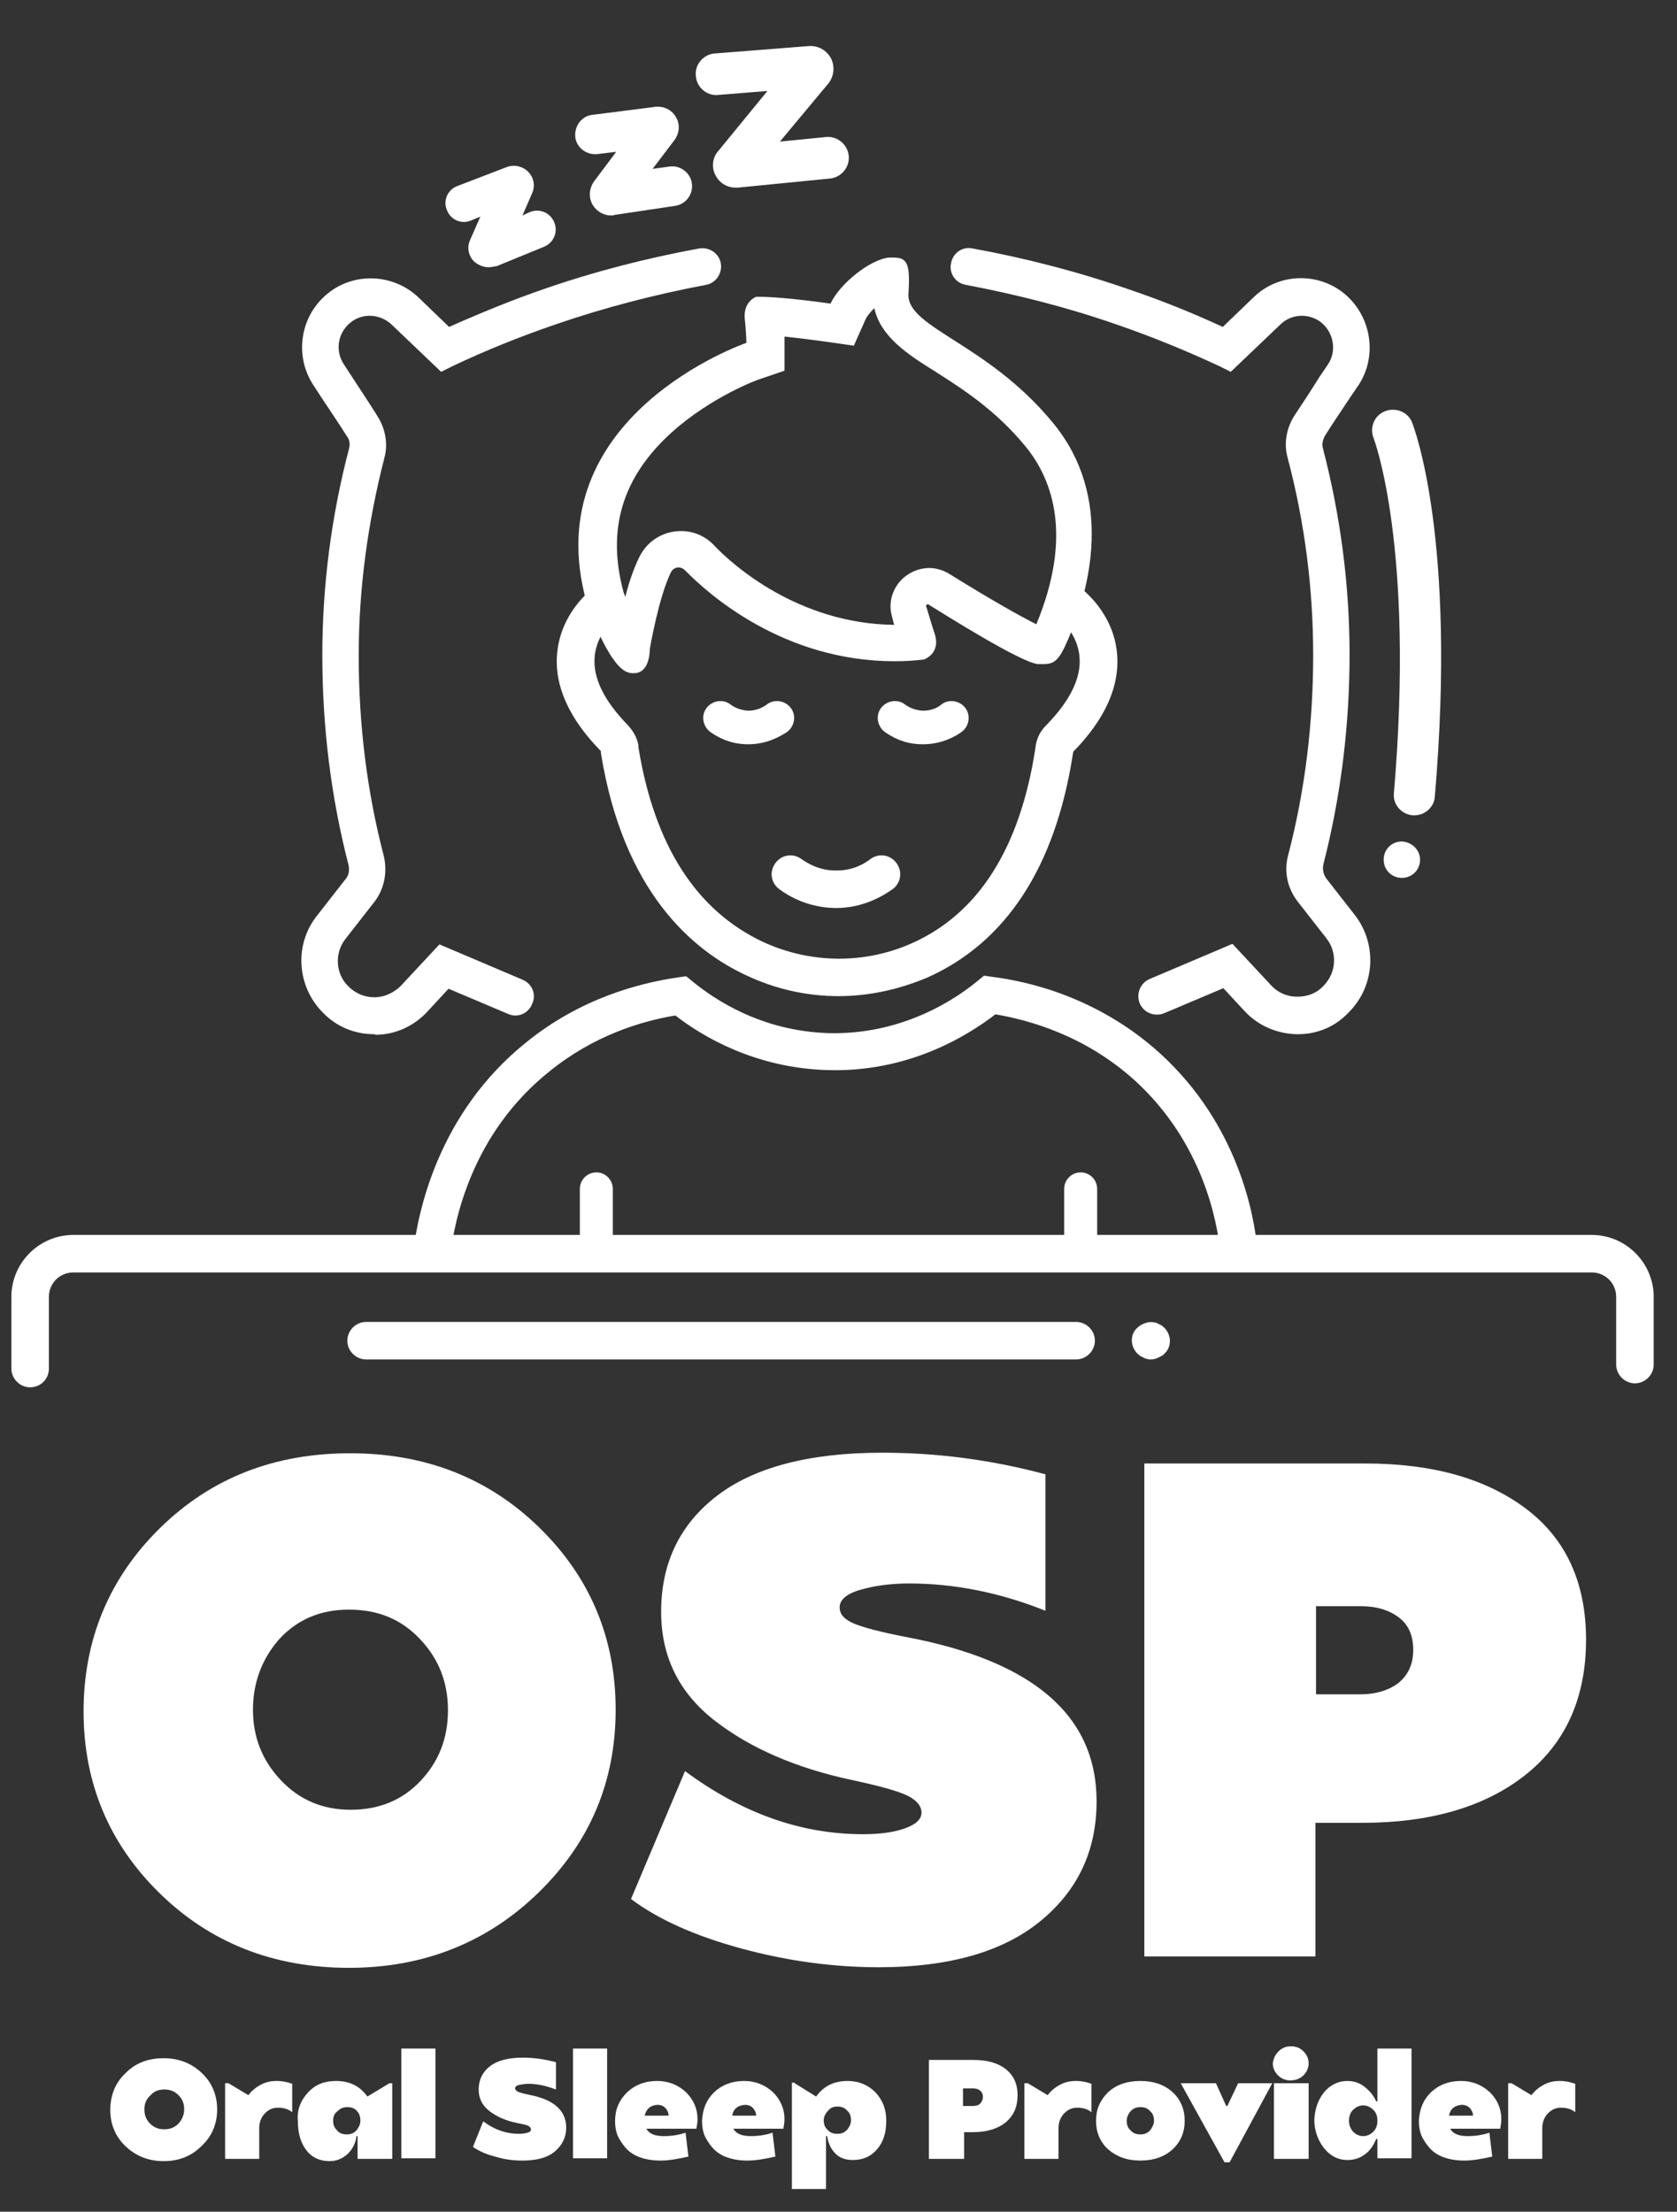 <?xml version="1.0" encoding="utf-8"?>
<!-- Generator: Adobe Illustrator 26.2.1, SVG Export Plug-In . SVG Version: 6.00 Build 0)  -->
<svg version="1.1" id="Layer_1" xmlns="http://www.w3.org/2000/svg" xmlns:xlink="http://www.w3.org/1999/xlink" x="0px" y="0px"
	 viewBox="0 0 295 389" style="enable-background:new 0 0 295 389;" xml:space="preserve">
<rect x="0" y="0" width="295" height="389" fill="#333333" stroke="none"/>
<style type="text/css">
	.st0{clip-path:url(#SVGID_00000029022245742530810950000008876717674916620974_);fill:#FFFFFF;}
</style>
<g>
	<defs>
		<rect id="SVGID_1_" x="-274" y="-101.3" width="841.9" height="595.3"/>
	</defs>
	<clipPath id="SVGID_00000007387030572064554010000012189516757499883188_">
		<use xlink:href="#SVGID_1_"  style="overflow:visible;"/>
	</clipPath>
	<path style="clip-path:url(#SVGID_00000007387030572064554010000012189516757499883188_);fill:#FFFFFF;" d="M28.2,268.7
		c9-8.8,20.1-13.1,33.4-13.1s24.4,4.4,33.3,13.1c8.9,8.7,13.4,19.4,13.4,32c0,12.6-4.5,23.3-13.5,32.1c-9,8.8-20.2,13.3-33.4,13.3
		c-13.3,0-24.4-4.4-33.3-13.1c-8.9-8.7-13.4-19.4-13.4-32S19.2,277.5,28.2,268.7 M44.5,300.7c0,4.8,1.6,8.9,4.9,12.4
		c3.3,3.5,7.4,5.2,12.3,5.2c5,0,9.1-1.7,12.3-5.1c3.2-3.4,4.8-7.5,4.8-12.4c0-4.9-1.6-9-4.9-12.5c-3.3-3.5-7.4-5.2-12.5-5.2
		c-5,0-9,1.7-12.2,5.1C46.1,291.7,44.5,295.9,44.5,300.7"/>
	<path style="clip-path:url(#SVGID_00000007387030572064554010000012189516757499883188_);fill:#FFFFFF;" d="M120.5,311.5
		c10,7.4,20.4,11.1,31.3,11.1c2.9,0,5.3-0.3,7.3-1c2-0.7,3-1.6,3-2.8c0-1.2-0.9-2.2-2.5-3c-1.7-0.8-4.9-1.7-9.6-2.7
		c-9.9-2.1-18-5.6-24.3-10.5c-6.3-4.9-9.4-11.3-9.4-19.1c0-8.6,3.3-15.4,9.8-20.4c6.5-5,16.2-7.6,29.1-7.6c9.8,0,19.4,1.3,28.7,3.8
		v24c-8-3.2-16-4.8-24-4.8c-3.2,0-6.1,0.4-8.5,1.1c-2.5,0.7-3.7,1.8-3.7,3.1c0,1.2,0.8,2.1,2.4,2.8c1.6,0.7,4.6,1.5,9.2,2.4
		c22.4,4.2,33.6,13.8,33.6,28.9c0,8.7-3.3,15.7-9.9,21.1c-6.6,5.4-16.1,8.1-28.4,8.1c-8,0-16.1-1.1-24.2-3.3
		c-8.1-2.2-14.6-5.1-19.4-8.7L120.5,311.5z"/>
	<path style="clip-path:url(#SVGID_00000007387030572064554010000012189516757499883188_);fill:#FFFFFF;" d="M201.3,344.1v-86.7
		h38.9c11.9,0,21.3,2.7,28.3,8c7,5.3,10.5,13,10.5,23c0,10.2-3.6,18.2-10.7,23.8c-7.1,5.6-16.7,8.4-28.7,8.4h-8.2v23.5H201.3z
		 M231.4,298h7.9c2.7,0,5-0.7,6.7-2c1.7-1.4,2.6-3.3,2.6-5.8c0-2.5-0.8-4.4-2.5-5.7c-1.7-1.3-3.9-2-6.7-2h-7.9V298z"/>
	<path style="clip-path:url(#SVGID_00000007387030572064554010000012189516757499883188_);fill:#FFFFFF;" d="M22.1,364.6
		c1.8-1.8,4-2.6,6.7-2.6c2.7,0,4.9,0.9,6.7,2.6c1.8,1.7,2.7,3.9,2.7,6.4c0,2.5-0.9,4.7-2.7,6.4c-1.8,1.8-4,2.7-6.7,2.7
		c-2.7,0-4.9-0.9-6.7-2.6c-1.8-1.7-2.7-3.9-2.7-6.4C19.4,368.5,20.3,366.3,22.1,364.6 M25.4,371c0,1,0.3,1.8,1,2.5
		c0.7,0.7,1.5,1,2.5,1c1,0,1.8-0.3,2.5-1c0.6-0.7,1-1.5,1-2.5c0-1-0.3-1.8-1-2.5c-0.7-0.7-1.5-1-2.5-1c-1,0-1.8,0.3-2.4,1
		C25.7,369.2,25.4,370,25.4,371"/>
	<path style="clip-path:url(#SVGID_00000007387030572064554010000012189516757499883188_);fill:#FFFFFF;" d="M40.2,366.4l3.5,2.1h0
		c0.5-0.7,1.2-1.3,2.1-1.8c0.9-0.5,1.8-0.7,2.9-0.7c1,0,1.9,0.2,2.7,0.5v5c-0.6-0.5-1.4-0.8-2.5-0.8c-0.9,0-1.6,0.3-2.3,1
		c-0.6,0.6-1,1.5-1,2.6v5.4h-6v-13.3H40.2z"/>
	<path style="clip-path:url(#SVGID_00000007387030572064554010000012189516757499883188_);fill:#FFFFFF;" d="M54.2,368
		c1.3-1.4,2.9-2,4.9-2c2.4,0,4.2,0.9,5.5,2.7h0.1l3.8-2.3h0.5v13.3h-6.1v-4h-0.2c-0.1,1.2-0.7,2.3-1.5,3.1c-0.9,0.8-1.9,1.3-3.2,1.3
		c-1.7,0-3.1-0.6-4.1-1.9c-1-1.3-1.5-3-1.5-5.1C52.2,371.1,52.9,369.4,54.2,368 M58.6,373c0,0.7,0.2,1.2,0.7,1.7
		c0.4,0.5,1,0.7,1.7,0.7c0.7,0,1.2-0.2,1.7-0.7c0.4-0.5,0.7-1.1,0.7-1.7c0-0.7-0.2-1.3-0.6-1.7c-0.4-0.5-1-0.7-1.7-0.7
		c-0.7,0-1.2,0.2-1.7,0.7C58.8,371.7,58.6,372.3,58.6,373"/>
	
		<rect x="70.6" y="360.3" style="clip-path:url(#SVGID_00000007387030572064554010000012189516757499883188_);fill:#FFFFFF;" width="6" height="19.3"/>
	<path style="clip-path:url(#SVGID_00000007387030572064554010000012189516757499883188_);fill:#FFFFFF;" d="M85,373.1
		c2,1.5,4.1,2.2,6.3,2.2c0.6,0,1.1-0.1,1.5-0.2c0.4-0.1,0.6-0.3,0.6-0.6c0-0.2-0.2-0.5-0.5-0.6c-0.3-0.2-1-0.3-1.9-0.5
		c-2-0.4-3.6-1.1-4.9-2.1c-1.3-1-1.9-2.3-1.9-3.8c0-1.7,0.7-3.1,2-4.1c1.3-1,3.2-1.5,5.8-1.5c2,0,3.9,0.3,5.8,0.8v4.8
		c-1.6-0.6-3.2-1-4.8-1c-0.6,0-1.2,0.1-1.7,0.2c-0.5,0.1-0.7,0.4-0.7,0.6c0,0.2,0.2,0.4,0.5,0.6c0.3,0.1,0.9,0.3,1.8,0.5
		c4.5,0.8,6.7,2.8,6.7,5.8c0,1.7-0.7,3.1-2,4.2c-1.3,1.1-3.2,1.6-5.7,1.6c-1.6,0-3.2-0.2-4.8-0.7c-1.6-0.4-2.9-1-3.9-1.7L85,373.1z"
		/>
	
		<rect x="100.8" y="360.3" style="clip-path:url(#SVGID_00000007387030572064554010000012189516757499883188_);fill:#FFFFFF;" width="6" height="19.3"/>
	<path style="clip-path:url(#SVGID_00000007387030572064554010000012189516757499883188_);fill:#FFFFFF;" d="M110.3,368
		c1.4-1.3,3.1-2,5.3-2c2,0,3.7,0.7,5.1,2c1.3,1.3,2,2.9,2,4.7c0,0.6-0.1,1.2-0.2,1.7h-8.8c0.5,0.9,1.5,1.3,3.1,1.3
		c1.3,0,2.6-0.2,3.8-0.6l0.5,4.2c-1.8,0.4-3.4,0.7-4.9,0.7c-1.4,0-2.6-0.2-3.7-0.6c-1.1-0.4-1.9-1-2.5-1.7c-0.6-0.7-1.1-1.5-1.4-2.2
		c-0.3-0.8-0.4-1.6-0.4-2.5C108.2,371,108.9,369.4,110.3,368 M113.4,372.1h4.2c0-0.1,0-0.1,0-0.2c0-0.3-0.2-0.7-0.5-1.1
		c-0.4-0.4-0.8-0.6-1.5-0.6C114.4,370.3,113.7,370.9,113.4,372.1"/>
	<path style="clip-path:url(#SVGID_00000007387030572064554010000012189516757499883188_);fill:#FFFFFF;" d="M125.6,368
		c1.4-1.3,3.1-2,5.3-2c2,0,3.7,0.7,5.1,2c1.3,1.3,2,2.9,2,4.7c0,0.6-0.1,1.2-0.2,1.7H129c0.5,0.9,1.5,1.3,3.1,1.3
		c1.3,0,2.6-0.2,3.8-0.6l0.5,4.2c-1.8,0.4-3.4,0.7-4.9,0.7c-1.4,0-2.6-0.2-3.7-0.6c-1.1-0.4-1.9-1-2.5-1.7c-0.6-0.7-1.1-1.5-1.4-2.2
		c-0.3-0.8-0.4-1.6-0.4-2.5C123.6,371,124.2,369.4,125.6,368 M128.8,372.1h4.2c0-0.1,0-0.1,0-0.2c0-0.3-0.2-0.7-0.5-1.1
		c-0.4-0.4-0.8-0.6-1.5-0.6C129.8,370.3,129,370.9,128.8,372.1"/>
	<path style="clip-path:url(#SVGID_00000007387030572064554010000012189516757499883188_);fill:#FFFFFF;" d="M139.8,366.4l3.7,2.3
		h0.1c1.3-1.8,3.1-2.7,5.5-2.7c2,0,3.6,0.7,4.9,2c1.3,1.4,1.9,3,1.9,5c0,2.1-0.5,3.7-1.6,5c-1.1,1.3-2.5,1.9-4.3,1.9
		c-1.3,0-2.4-0.4-3.1-1.2c-0.8-0.8-1.2-1.8-1.4-3h-0.2v9.3h-6v-18.7H139.8z M144.9,372.9c0,0.7,0.2,1.3,0.7,1.7
		c0.4,0.5,1,0.7,1.7,0.7c0.7,0,1.2-0.2,1.7-0.7c0.4-0.5,0.7-1,0.7-1.7c0-0.7-0.2-1.3-0.7-1.7c-0.4-0.5-1-0.7-1.7-0.7
		c-0.7,0-1.2,0.2-1.6,0.7C145.2,371.7,144.9,372.3,144.9,372.9"/>
	<path style="clip-path:url(#SVGID_00000007387030572064554010000012189516757499883188_);fill:#FFFFFF;" d="M163.4,379.7v-17.4h7.8
		c2.4,0,4.3,0.5,5.7,1.6c1.4,1.1,2.1,2.6,2.1,4.6c0,2.1-0.7,3.6-2.1,4.8c-1.4,1.1-3.3,1.7-5.7,1.7h-1.6v4.7H163.4z M169.5,370.4h1.6
		c0.5,0,1-0.1,1.3-0.4c0.3-0.3,0.5-0.7,0.5-1.2s-0.2-0.9-0.5-1.1c-0.3-0.3-0.8-0.4-1.4-0.4h-1.6V370.4z"/>
	<path style="clip-path:url(#SVGID_00000007387030572064554010000012189516757499883188_);fill:#FFFFFF;" d="M180.8,366.4l3.5,2.1h0
		c0.5-0.7,1.2-1.3,2.1-1.8c0.9-0.5,1.8-0.7,2.9-0.7c1,0,1.9,0.2,2.7,0.5v5c-0.6-0.5-1.4-0.8-2.5-0.8c-0.9,0-1.6,0.3-2.3,1
		c-0.6,0.6-1,1.5-1,2.6v5.4h-6v-13.3H180.8z"/>
	<path style="clip-path:url(#SVGID_00000007387030572064554010000012189516757499883188_);fill:#FFFFFF;" d="M194.9,368
		c1.4-1.3,3.3-2,5.7-2c2.4,0,4.3,0.7,5.7,2c1.4,1.3,2.1,3,2.1,5c0,2-0.7,3.7-2.1,5c-1.4,1.3-3.3,2-5.7,2c-2.4,0-4.2-0.7-5.7-2
		c-1.4-1.3-2.1-3-2.1-5C192.8,371,193.5,369.4,194.9,368 M198.2,373c0,0.7,0.2,1.3,0.7,1.7c0.4,0.5,1,0.7,1.7,0.7
		c0.7,0,1.2-0.2,1.7-0.7c0.4-0.5,0.7-1.1,0.7-1.7c0-0.7-0.2-1.3-0.7-1.7c-0.4-0.5-1-0.7-1.7-0.7c-0.7,0-1.2,0.2-1.7,0.7
		C198.5,371.8,198.2,372.3,198.2,373"/>
	<polygon style="clip-path:url(#SVGID_00000007387030572064554010000012189516757499883188_);fill:#FFFFFF;" points="207.7,366.4 
		213.9,366.4 215.7,370.4 215.9,370.4 217.8,366.4 223.8,366.4 216.3,380.3 215.4,380.3 	"/>
	<path style="clip-path:url(#SVGID_00000007387030572064554010000012189516757499883188_);fill:#FFFFFF;" d="M224.9,360.8
		c0.6-0.6,1.3-0.9,2.2-0.9c0.9,0,1.6,0.3,2.2,0.9c0.6,0.6,0.9,1.3,0.9,2.1c0,0.8-0.3,1.5-0.9,2.1c-0.6,0.6-1.4,0.9-2.3,0.9
		c-0.9,0-1.6-0.3-2.2-0.9c-0.6-0.6-0.9-1.3-0.9-2.1C224,362.1,224.3,361.4,224.9,360.8 M230.2,379.7h-6.1v-13.3h6.1V379.7z"/>
	<path style="clip-path:url(#SVGID_00000007387030572064554010000012189516757499883188_);fill:#FFFFFF;" d="M232.9,368
		c1.1-1.3,2.5-2,4.1-2c1.1,0,2.1,0.3,3,1c0.9,0.7,1.6,1.5,2.1,2.6h0.2v-9.3h6v19.3h-6v-3.4h-0.2c-0.5,1.1-1.1,2.1-2,2.7
		c-0.9,0.7-1.9,1-3.1,1c-1.6,0-3-0.7-4.1-2.1c-1.1-1.4-1.7-3.1-1.7-5C231.3,371,231.8,369.4,232.9,368 M238,374.9
		c0.5,0.5,1.1,0.8,1.8,0.8c0.7,0,1.3-0.3,1.8-0.8c0.5-0.5,0.7-1.2,0.7-1.9c0-0.8-0.2-1.4-0.7-1.9c-0.5-0.5-1.1-0.8-1.8-0.8
		c-0.7,0-1.3,0.3-1.8,0.8c-0.5,0.5-0.7,1.2-0.7,1.9C237.3,373.7,237.5,374.3,238,374.9"/>
	<path style="clip-path:url(#SVGID_00000007387030572064554010000012189516757499883188_);fill:#FFFFFF;" d="M251.7,368
		c1.4-1.3,3.1-2,5.3-2c2,0,3.7,0.7,5.1,2c1.3,1.3,2,2.9,2,4.7c0,0.6-0.1,1.2-0.2,1.7h-8.8c0.5,0.9,1.5,1.3,3.1,1.3
		c1.3,0,2.6-0.2,3.8-0.6l0.5,4.2c-1.8,0.4-3.4,0.7-4.9,0.7c-1.4,0-2.6-0.2-3.7-0.6c-1.1-0.4-1.9-1-2.5-1.7c-0.6-0.7-1.1-1.5-1.4-2.2
		c-0.3-0.8-0.4-1.6-0.4-2.5C249.7,371,250.3,369.4,251.7,368 M254.9,372.1h4.2c0-0.1,0-0.1,0-0.2c0-0.3-0.2-0.7-0.5-1.1
		c-0.4-0.4-0.8-0.6-1.5-0.6C255.9,370.3,255.1,370.9,254.9,372.1"/>
	<path style="clip-path:url(#SVGID_00000007387030572064554010000012189516757499883188_);fill:#FFFFFF;" d="M265.9,366.4l3.5,2.1h0
		c0.5-0.7,1.2-1.3,2.1-1.8c0.9-0.5,1.8-0.7,2.9-0.7c1,0,1.9,0.2,2.7,0.5v5c-0.6-0.5-1.4-0.8-2.5-0.8c-0.9,0-1.6,0.3-2.3,1
		c-0.6,0.6-1,1.5-1,2.6v5.4h-6v-13.3H265.9z"/>
	<path style="clip-path:url(#SVGID_00000007387030572064554010000012189516757499883188_);fill:#FFFFFF;" d="M79.2,220.9l-6.5-0.7
		c0.8-6.9,4.3-24.4,19.9-36.9c9.5-7.7,19.8-10.4,26.7-11.4l1.4-0.2l1.1,0.9c3.9,3.2,12.1,8.7,23.8,9.1c13.4,0.4,22.9-6.3,26.4-9.2
		l1.1-0.9l1.4,0.2c6.4,0.8,18.7,3.6,29.6,13.5c13.7,12.5,16.6,28.5,17.1,34.7l-6.5,0.6c-0.5-5.5-3-19.5-15-30.5
		c-8.8-8-18.7-10.7-24.6-11.7c-4.8,3.7-15.3,10.3-29.7,9.8c-12.5-0.4-21.7-5.8-26.6-9.6c-6,1-14.3,3.5-22.1,9.8
		C82.9,199.4,79.9,214.8,79.2,220.9"/>
	<path style="clip-path:url(#SVGID_00000007387030572064554010000012189516757499883188_);fill:#FFFFFF;" d="M153.8,54.2
		c1.1,5,5.8,8.1,10.8,11.2c4.7,3,10.5,6.7,15.7,13c4.4,5.3,8.4,14.7,2.6,29.9c-0.2,0.5-0.4,1-0.6,1.5c-2.8-1.4-8.3-4.5-15.2-8.8
		c-1.1-0.7-2.4-1.1-3.6-1.1c-2.1,0-4.1,1-5.4,2.6c-1.3,1.7-1.8,3.8-1.2,5.9c0.1,0.4,0.2,0.9,0.4,1.5c-17-0.2-28.6-10.7-31.7-14
		c-1.5-1.6-3.6-2.5-5.8-2.5c-3.1,0-5.9,1.7-7.3,4.5c-1,2-1.9,4.6-2.5,7.1c-0.1-0.3-0.2-0.5-0.3-0.8c-3-11-0.3-20.2,8.4-28.1
		c7.1-6.4,15.4-9.4,15.5-9.4l4.4-1.5v-4.7c0-0.1,0-0.5,0-1.3c2.8,0.3,5.9,0.7,7.3,0.9l4.9,0.7l2-4.5
		C152.5,55.6,153.1,54.9,153.8,54.2 M157.2,45.3c-0.2,0-0.5,0-0.8,0c-3.3,0.3-8.7,4.6-10.3,8.1c0,0-8.2-1.2-12.5-1.2
		c-0.2,0-0.4,0-0.6,0c0,0-2.2,0.8-2,3.7c0.3,3,0.3,4.4,0.3,4.4s-37.3,12.8-28.1,45.7c0,0,3.8,11.4,7.4,12.3c0.3,0.1,0.7,0.1,0.9,0.1
		c2.7,0,2.8-3.6,2.8-4.2c0.1-0.6,1.6-9.2,3.7-13.5c0.3-0.6,0.8-0.9,1.4-0.9c0.4,0,0.8,0.2,1.1,0.5c4.1,4.2,17.3,16,36.9,16
		c1.7,0,3.4-0.1,5.1-0.3c0,0,3.1-1,1.9-4.6c-0.8-2.4-1.2-4-1.5-4.8c0-0.2,0.1-0.3,0.3-0.3c0,0,0.1,0,0.1,0
		c2.9,1.8,16.4,10.3,19.3,10.5c0.4,0,0.7,0,1,0c2.3,0,3-1.1,5.1-6.3c2.3-6,7.8-22.8-3.7-36.4c-11.4-13.7-25.2-16.4-25.2-22.2
		C160.1,46.7,159.8,45.3,157.2,45.3"/>
	<path style="clip-path:url(#SVGID_00000007387030572064554010000012189516757499883188_);fill:#FFFFFF;" d="M147.5,175.2
		c-5.5,0-11-1.2-16.1-3.6c-9.6-4.4-21.8-14.8-25.7-39.2l0-0.3c-5.6-5.7-8.2-11.5-7.7-17.1c0.6-7.3,6.1-11.4,6.4-11.6l3.9,5.3
		c0,0-3.4,2.6-3.7,6.9c-0.3,3.7,1.7,7.7,5.9,12c0.9,1,1.6,2.2,1.8,3.5l0,0.3c2.8,17.3,10.2,28.8,22,34.3c8.3,3.8,17.8,3.9,26.1,0.2
		c11.7-5.2,19-16.7,21.7-34.1l0.1-0.7c0.2-1.3,0.8-2.5,1.8-3.5c4.2-4.3,6.2-8.3,5.9-12c-0.3-4.3-3.7-6.9-3.7-6.9l3.9-5.3
		c0.2,0.2,5.8,4.3,6.4,11.6c0.5,5.7-2.1,11.5-7.7,17.2l-0.1,0.6c-3.1,19.7-11.7,32.9-25.5,39.1C158,174.1,152.7,175.2,147.5,175.2"
		/>
	<path style="clip-path:url(#SVGID_00000007387030572064554010000012189516757499883188_);fill:#FFFFFF;" d="M131.7,130.9
		c-0.1,0-0.1,0-0.2,0c-3.2,0-5.5-1.4-6.6-2.2c-1.3-1-1.6-2.9-0.6-4.2c1-1.3,2.9-1.6,4.2-0.6c0.5,0.4,1.6,1,3.1,1.1
		c1.6,0,2.8-0.7,3.3-1.1c1.3-1,3.2-0.7,4.2,0.6c1,1.3,0.7,3.2-0.6,4.2C137.3,129.5,134.9,130.9,131.7,130.9"/>
	<path style="clip-path:url(#SVGID_00000007387030572064554010000012189516757499883188_);fill:#FFFFFF;" d="M162.4,130.9
		c-0.1,0-0.1,0-0.2,0c-3.2,0-5.5-1.4-6.6-2.2c-1.3-1-1.6-2.9-0.6-4.2c1-1.3,2.9-1.6,4.2-0.6c0.5,0.4,1.6,1,3.1,1.1c0,0,0.1,0,0.1,0
		c1.6,0,2.8-0.7,3.2-1.1c1.3-1,3.2-0.7,4.2,0.6c1,1.3,0.7,3.2-0.6,4.2C168.1,129.5,165.7,130.9,162.4,130.9"/>
	<path style="clip-path:url(#SVGID_00000007387030572064554010000012189516757499883188_);fill:#FFFFFF;" d="M147.1,159.7
		c-0.1,0-0.2,0-0.3,0c-4.7-0.1-8.1-2.1-9.7-3.3c-1.5-1.1-1.8-3.1-0.7-4.6c1.1-1.5,3.1-1.8,4.6-0.7c1,0.7,3.1,2,5.9,2
		c3,0.1,5.2-1.2,6.2-2c1.5-1.1,3.5-0.8,4.6,0.7c1.1,1.5,0.8,3.5-0.7,4.6C155.3,157.6,151.8,159.7,147.1,159.7"/>
	<path style="clip-path:url(#SVGID_00000007387030572064554010000012189516757499883188_);fill:#FFFFFF;" d="M5.3,244
		c-1.8,0-3.3-1.5-3.3-3.3v-12.6c0-6,4.9-10.9,10.9-10.9h267.1c6,0,10.9,4.9,10.9,10.9v11.9c0,1.8-1.5,3.3-3.3,3.3s-3.3-1.5-3.3-3.3
		v-11.9c0-2.4-1.9-4.3-4.3-4.3H12.9c-2.4,0-4.3,1.9-4.3,4.3v12.6C8.6,242.6,7.1,244,5.3,244"/>
	<path style="clip-path:url(#SVGID_00000007387030572064554010000012189516757499883188_);fill:#FFFFFF;" d="M189.3,239.1H64.4
		c-1.8,0-3.3-1.5-3.3-3.3c0-1.8,1.5-3.3,3.3-3.3h124.9c1.8,0,3.3,1.5,3.3,3.3C192.6,237.6,191.1,239.1,189.3,239.1"/>
	<path style="clip-path:url(#SVGID_00000007387030572064554010000012189516757499883188_);fill:#FFFFFF;" d="M202.4,239.1
		c-0.2,0-0.4,0-0.6-0.1c-0.2,0-0.4-0.1-0.6-0.2c-0.2-0.1-0.4-0.2-0.6-0.3c-0.2-0.1-0.3-0.3-0.5-0.4c-0.6-0.6-1-1.5-1-2.3
		c0-0.9,0.3-1.7,1-2.3c0.2-0.1,0.3-0.3,0.5-0.4c0.2-0.1,0.4-0.2,0.6-0.3c0.2-0.1,0.4-0.1,0.6-0.2c0.4-0.1,0.9-0.1,1.3,0
		c0.2,0,0.4,0.1,0.6,0.2c0.2,0.1,0.4,0.2,0.6,0.3c0.2,0.1,0.3,0.3,0.5,0.4c0.6,0.6,1,1.5,1,2.3c0,0.9-0.3,1.7-1,2.3
		c-0.1,0.2-0.3,0.3-0.5,0.4c-0.2,0.1-0.4,0.2-0.6,0.3c-0.2,0.1-0.4,0.2-0.6,0.2C202.8,239.1,202.6,239.1,202.4,239.1"/>
	<path style="clip-path:url(#SVGID_00000007387030572064554010000012189516757499883188_);fill:#FFFFFF;" d="M228.3,181.9
		c-0.1,0-0.2,0-0.2,0c-3.5-0.1-6.8-1.5-9.2-4.1l-3.7-4l-10.4,4.4c-1.7,0.7-3.6-0.1-4.3-1.7c-0.7-1.7,0.1-3.6,1.7-4.3l14.6-6.2
		l6.8,7.3c1.2,1.3,2.8,2,4.6,2c1.8,0,3.4-0.6,4.6-1.9c2.3-2.3,2.5-5.9,0.5-8.4l-5-6.4c-1.8-2.3-2.5-5.3-1.7-8.2
		c3-11.5,4.4-23.3,4.4-35.2c0-11.7-1.5-23.4-4.5-34.7c-0.7-2.5-0.2-5.2,1.2-7.4c1.4-2.1,2.9-4.4,4.4-6.8l1.5-2.2
		c1.6-2.4,1-5.6-1.2-7.4c-2.2-1.7-5.3-1.5-7.2,0.4l-8.7,8.3l-2-1c-5.8-2.7-11.9-5.2-18-7.3c-8.6-3-17.6-5.3-26.6-7
		c-1.8-0.3-3-2-2.6-3.8c0.3-1.8,2-3,3.8-2.6c9.3,1.7,18.6,4.1,27.5,7.2c5.6,1.9,11.1,4.1,16.5,6.6l5.4-5.2
		c4.3-4.2,11.1-4.5,15.8-0.8c4.9,3.9,6.1,11,2.7,16.2l-1.5,2.2c-1.5,2.3-3.1,4.6-4.4,6.7c-0.4,0.7-0.6,1.5-0.4,2.2
		c3.1,11.9,4.7,24.1,4.7,36.3c0,12.4-1.5,24.8-4.6,36.9c-0.2,0.9,0,1.8,0.5,2.5l5,6.4c4,5.1,3.6,12.5-1,17.1
		C234.9,180.6,231.7,181.9,228.3,181.9"/>
	<path style="clip-path:url(#SVGID_00000007387030572064554010000012189516757499883188_);fill:#FFFFFF;" d="M65.9,181.9
		c-3.5,0-6.7-1.3-9.1-3.8c-4.6-4.6-5.1-12-1-17.1l5-6.4c0.6-0.7,0.7-1.6,0.5-2.5c-3.1-12-4.6-24.4-4.6-36.9
		c0-12.2,1.6-24.5,4.7-36.3c0.2-0.8,0.1-1.6-0.4-2.2c-1.3-2.1-2.9-4.4-4.4-6.7l-1.5-2.3c-3.4-5.2-2.3-12.3,2.7-16.2
		c4.7-3.7,11.5-3.3,15.8,0.8l5.4,5.2c5.4-2.4,11-4.7,16.5-6.6c8.9-3.1,18.2-5.5,27.5-7.2c1.8-0.3,3.5,0.9,3.8,2.6
		c0.3,1.8-0.9,3.5-2.6,3.8c-9,1.7-17.9,4-26.6,7c-6.1,2.1-12.1,4.5-18,7.3l-2,1l-8.7-8.3c-2-1.9-5.1-2.1-7.2-0.4
		c-2.3,1.8-2.8,5-1.2,7.4l1.5,2.3c1.5,2.3,3.1,4.7,4.4,6.8c1.4,2.2,1.9,4.9,1.2,7.4c-2.9,11.3-4.5,23-4.5,34.7
		c0,11.9,1.4,23.7,4.4,35.2c0.7,2.9,0.1,5.9-1.7,8.2l-5,6.4c-2,2.5-1.8,6.2,0.5,8.4c1.2,1.2,2.8,1.9,4.5,1.9c0,0,0.1,0,0.1,0
		c1.7,0,3.4-0.8,4.6-2l6.8-7.3l14.6,6.2c1.7,0.7,2.5,2.6,1.7,4.3c-0.7,1.7-2.6,2.5-4.3,1.7l-10.4-4.4l-3.7,4
		c-2.4,2.6-5.7,4.1-9.2,4.1C66.1,181.9,66,181.9,65.9,181.9"/>
	<path style="clip-path:url(#SVGID_00000007387030572064554010000012189516757499883188_);fill:#FFFFFF;" d="M85.9,47
		c-0.9,0-1.8-0.4-2.5-1c-1-1-1.3-2.5-0.7-3.8l1.8-4.1l-1.7,0.7c-1.7,0.7-3.6-0.2-4.2-1.9c-0.7-1.7,0.2-3.6,1.9-4.2l8.6-3.3
		c1.3-0.5,2.8-0.2,3.8,0.8c1,1,1.3,2.5,0.7,3.8l-1.7,3.9l1.3-0.6c1.7-0.7,3.6,0.1,4.3,1.8c0.7,1.7-0.1,3.6-1.8,4.3l-8.3,3.4
		C86.8,46.9,86.4,47,85.9,47 M88.8,44.7L88.8,44.7C88.8,44.7,88.8,44.7,88.8,44.7 M91.3,35.4L91.3,35.4
		C91.3,35.4,91.3,35.4,91.3,35.4"/>
	<path style="clip-path:url(#SVGID_00000007387030572064554010000012189516757499883188_);fill:#FFFFFF;" d="M107.5,37.9
		c-1.3,0-2.5-0.7-3.2-1.8c-0.8-1.3-0.7-2.9,0.2-4.2l3.9-5.2l-3.3,0.4c-1.9,0.2-3.7-1.1-3.9-3c-0.2-1.9,1.1-3.7,3-3.9l11-1.4
		c1.5-0.2,3,0.5,3.7,1.8c0.8,1.3,0.6,2.9-0.3,4.1l-3.8,5l2.9-0.4c1.9-0.3,3.7,1,4,2.9c0.3,1.9-1,3.7-2.9,4l-10.7,1.6
		C107.9,37.9,107.7,37.9,107.5,37.9 M107.1,30.9C107.1,30.9,107.1,30.9,107.1,30.9L107.1,30.9z M113.1,20.5
		C113.1,20.5,113.1,20.5,113.1,20.5L113.1,20.5z"/>
	<path style="clip-path:url(#SVGID_00000007387030572064554010000012189516757499883188_);fill:#FFFFFF;" d="M129.4,33
		c-1.5,0-2.8-0.8-3.5-2.1c-0.8-1.4-0.6-3.2,0.5-4.4L135,16l-8.7,0.7c-2,0.2-3.8-1.4-3.9-3.4c-0.2-2,1.4-3.8,3.4-3.9l16.5-1.3
		c1.6-0.1,3.1,0.7,3.9,2.2c0.7,1.4,0.5,3.2-0.5,4.4l-8.5,10.2l8.1-0.8c2-0.2,3.8,1.3,4,3.3c0.2,2-1.3,3.8-3.3,4L129.8,33
		C129.7,33,129.5,33,129.4,33"/>
	<path style="clip-path:url(#SVGID_00000007387030572064554010000012189516757499883188_);fill:#FFFFFF;" d="M248.8,143.4
		c-0.1,0-0.2,0-0.3,0c-2-0.2-3.5-1.9-3.3-3.9c3.7-43.4-3.5-62.3-3.6-62.5c-0.7-1.9,0.2-4,2.1-4.7c1.9-0.7,4,0.2,4.7,2
		c0.3,0.8,7.9,20.3,4,65.8C252.3,141.9,250.7,143.4,248.8,143.4"/>
	<path style="clip-path:url(#SVGID_00000007387030572064554010000012189516757499883188_);fill:#FFFFFF;" d="M249.8,151.2
		c0,1.8-1.4,3.2-3.2,3.2c-1.8,0-3.2-1.4-3.2-3.2c0-1.8,1.4-3.2,3.2-3.2C248.4,148.1,249.8,149.5,249.8,151.2"/>
	<path style="clip-path:url(#SVGID_00000007387030572064554010000012189516757499883188_);fill:#FFFFFF;" d="M104.9,220.8
		c-1.6,0-2.9-1.3-2.9-2.9v-8.8c0-1.6,1.3-2.9,2.9-2.9c1.6,0,2.9,1.3,2.9,2.9v8.8C107.8,219.5,106.5,220.8,104.9,220.8"/>
	<path style="clip-path:url(#SVGID_00000007387030572064554010000012189516757499883188_);fill:#FFFFFF;" d="M190.1,220.8
		c-1.6,0-2.9-1.3-2.9-2.9v-8.8c0-1.6,1.3-2.9,2.9-2.9c1.6,0,2.9,1.3,2.9,2.9v8.8C193,219.5,191.7,220.8,190.1,220.8"/>
</g>
</svg>
